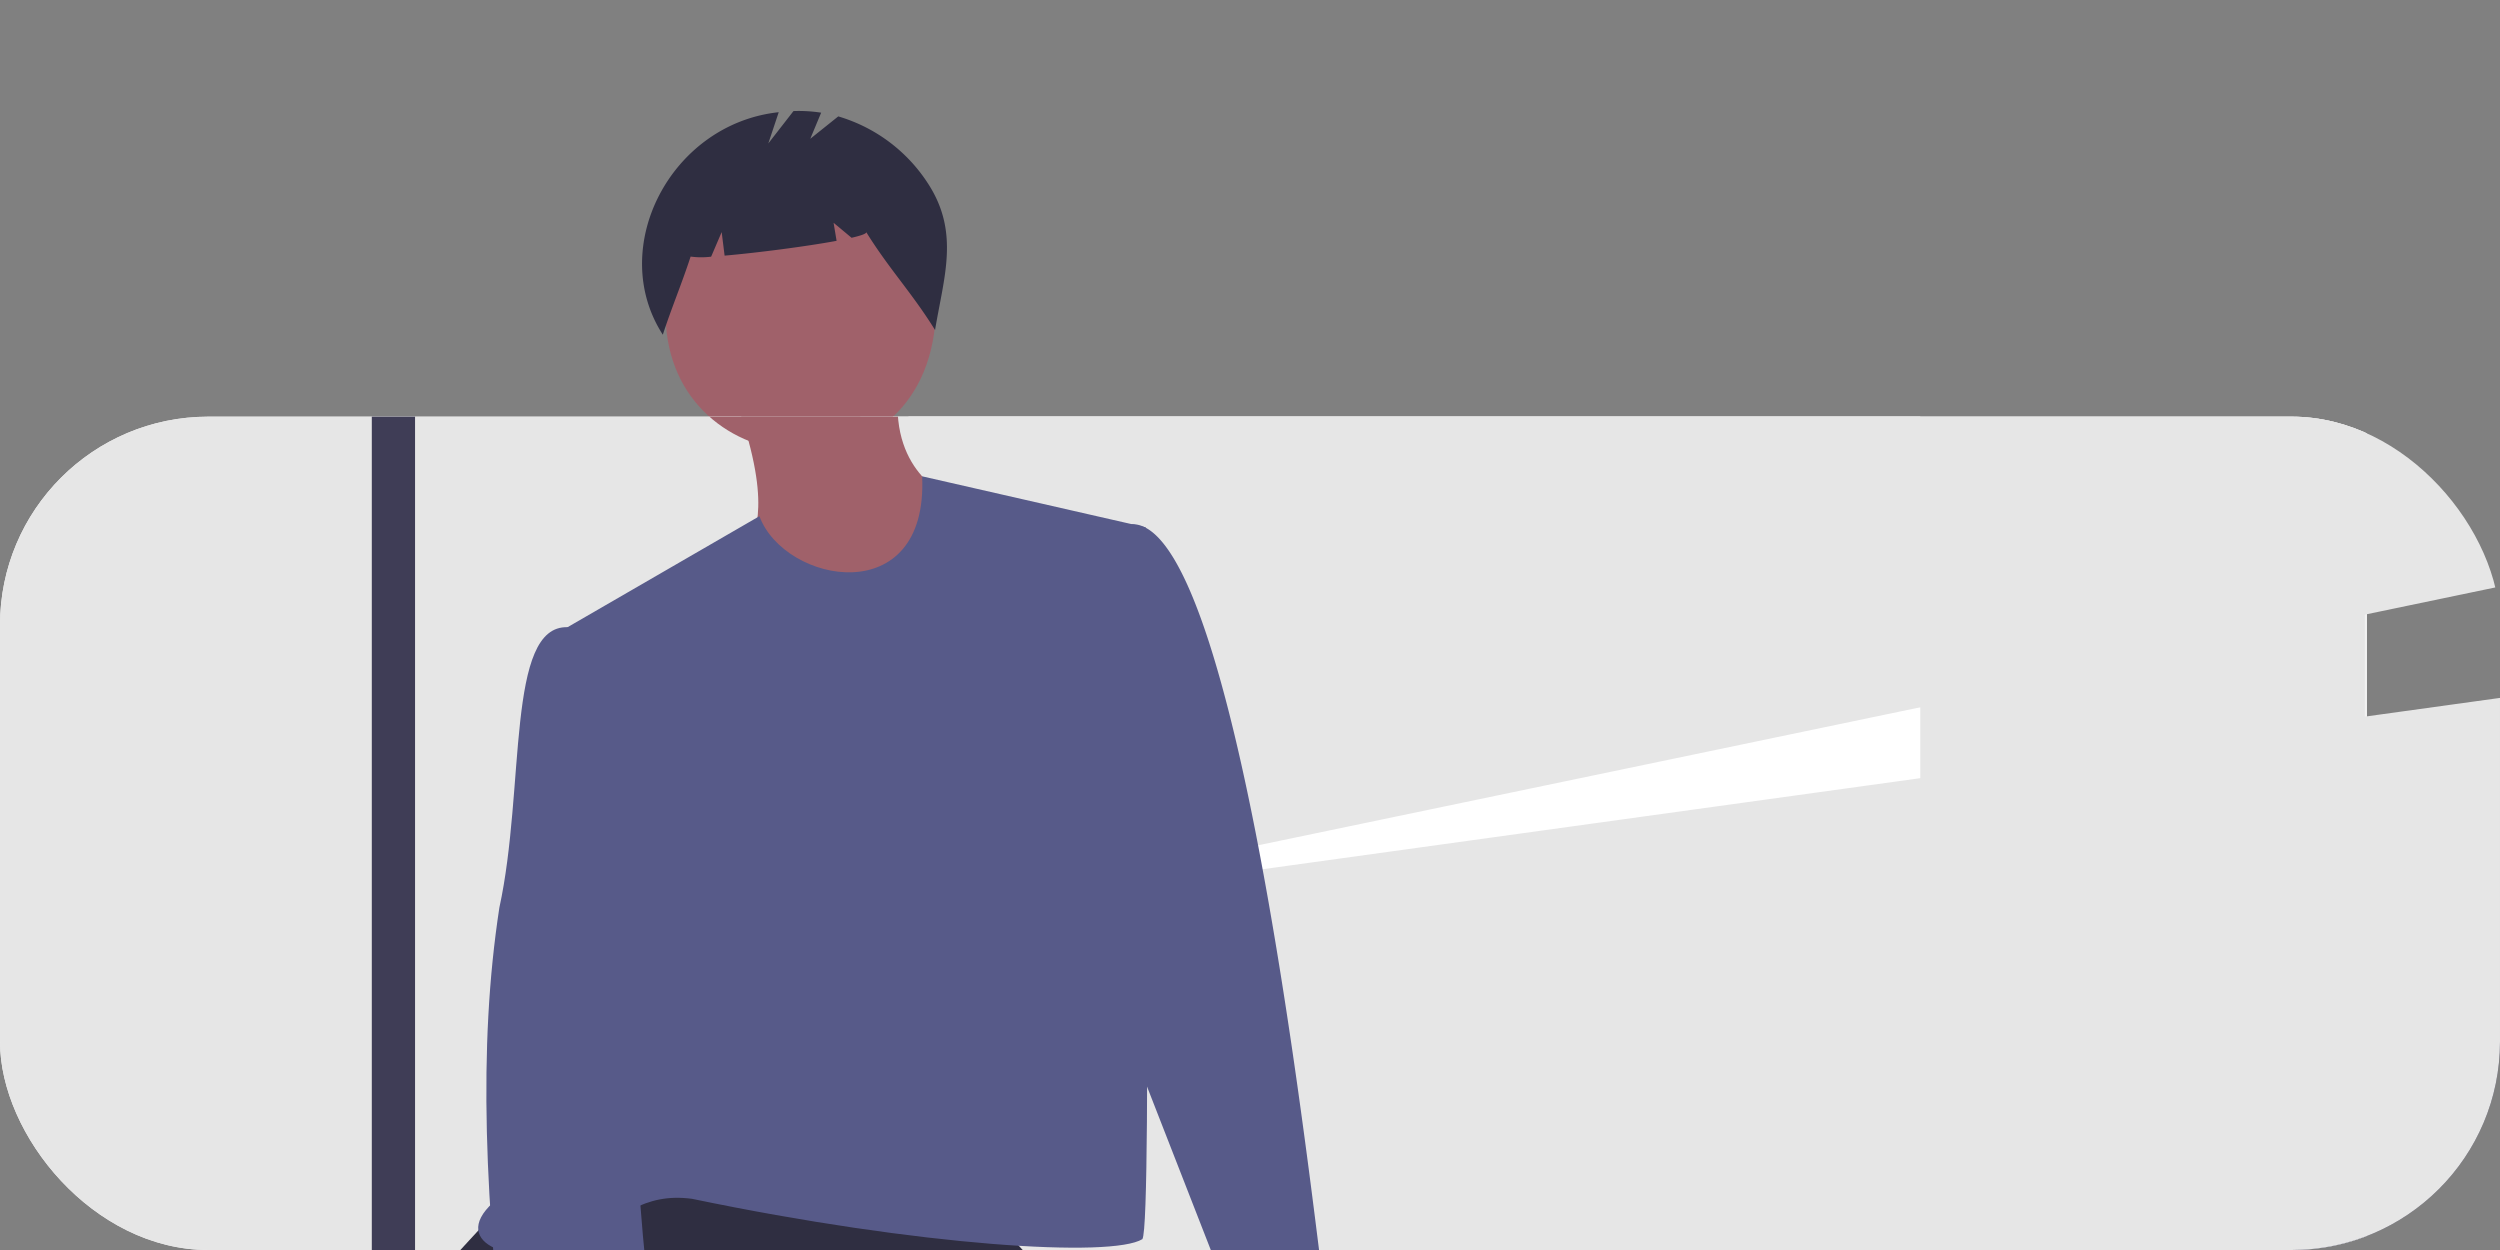 <svg xmlns="http://www.w3.org/2000/svg" xmlns:xlink="http://www.w3.org/1999/xlink" width="240" height="120" viewBox="0 0 240 120"><rect x="0" y="0" width="240" height="120" fill="#808080" stroke="none"/><defs><clipPath id="a"><rect width="240" height="80" rx="20" transform="translate(4374 -22016)" fill="#fff" opacity="0.75"/></clipPath></defs><g transform="translate(-4374 22034)"><rect width="240" height="120" transform="translate(4374 -22034)" fill="#fff" opacity="0"/><path d="M300.349,247.024c-1.071,17.929-25.541,16.351-25.928,0C275.492,229.095,299.962,230.674,300.349,247.024Z" transform="translate(4163.479 -22250.564)" fill="#a0616a"/><path d="M297.06,226.106a15.451,15.451,0,0,0-8.789-6.719l-2.687,2.15,1.045-2.508a14.232,14.232,0,0,0-2.656-.154l-2.418,3.109,1-3c-10.375,1.114-16.513,13.024-11.127,21.36.831-2.553,1.839-4.949,2.67-7.5a7.557,7.557,0,0,0,1.969.01l1.011-2.359.282,2.259c3.133-.273,7.78-.872,10.751-1.421l-.289-1.733,1.728,1.44c.91-.21,1.45-.4,1.406-.545,2.209,3.561,4.4,5.836,6.607,9.4C298.4,234.864,299.881,230.688,297.06,226.106Z" transform="translate(4166.202 -22242.213)" fill="#2f2e41"/><g transform="translate(0 22)" clip-path="url(#a)"><g transform="translate(3947 -22410.971)"><path d="M613.942,803.344h515.128c14.012,0,25.411-12.611,25.411-28.111V392.16a15.782,15.782,0,0,0-8.392-14.268L951.431,260.051a77.393,77.393,0,0,0-68.678-.07l-285.772,117.9a15.783,15.783,0,0,0-8.444,14.292V775.233C588.533,790.733,599.936,803.344,613.942,803.344Z" transform="translate(-500.25 -207.459)" fill="#f2f2f2"/><path d="M610.612,766.532h442.349c12.082,0,21.911-8.9,21.911-19.843V478.918a11.128,11.128,0,0,0-7.3-10.167L861.6,386.361a80.187,80.187,0,0,0-58.924-.029L596.014,468.755a11.128,11.128,0,0,0-7.314,10.172V746.689C588.7,757.631,598.531,766.532,610.612,766.532Z" transform="translate(-420.851 -171.062)" fill="#e6e6e6"/><ellipse cx="64.816" cy="64.816" rx="64.816" ry="64.816" transform="translate(831.122 184.639)" fill="#ff6584"/><ellipse cx="82.092" cy="102.755" rx="82.092" ry="102.755" transform="translate(786.749 279.928)" fill="#f2f2f2"/><path d="M320.931,282.238h-.226l-4.06,232.744h8.57Z" transform="translate(547.685 79.782)" fill="#ccc"/><path d="M421.232,619.874h0a2.03,2.03,0,0,0,.85,2.742l11.774,6.2,1.891-3.592-11.774-6.2A2.03,2.03,0,0,0,421.232,619.874Z" transform="translate(433.381 -103.77)" fill="#ccc"/><ellipse cx="82.092" cy="102.755" rx="82.092" ry="102.755" transform="translate(1022.762 279.928)" fill="#f2f2f2"/><path d="M234.292,657.44h0a2.03,2.03,0,0,1,2.742-.85l8.22,4.327,2.815-161.409h.225l4.285,232.744h-8.57l1.165-66.789-10.032-5.281a2.031,2.031,0,0,1-.85-2.741Z" transform="translate(856.335 -137.488)" fill="#ccc"/><path d="M352.143,331C294.694,331,248,439.247,248,511.155s46.571,130.2,104.02,130.2,104.02-58.293,104.02-130.2S409.591,331,352.143,331Z" transform="translate(634.991 -185.122)" fill="#ff8f47"/><path d="M325.384,651.158a2.571,2.571,0,0,1,3.473-1.077l10.416,5.483,3.566-204.523h.285l5.43,294.913H337.695l1.476-84.63-12.711-6.692a2.571,2.571,0,0,1-1.076-3.475Z" transform="translate(643.6 -151.189)" fill="#3f3d56"/><path d="M621.974,547.154V519.459a13.619,13.619,0,0,1,13.62-13.619h69.884A13.619,13.619,0,0,1,719.1,519.459v27.694Z" transform="translate(-107.756 -135.698)" fill="#fff"/><path d="M719.1,541.439v42.915a13.619,13.619,0,0,1-13.619,13.619H635.593a13.619,13.619,0,0,1-13.619-13.619V541.439Z" transform="translate(-107.755 -125.635)" fill="#fff"/><path d="M605.335,510.245l209.816-76.913a57.386,57.386,0,0,1,39.5,0l209.815,76.913a29.262,29.262,0,0,0,39.333-27.474h0a29.262,29.262,0,0,0-19.191-27.474L854.652,371a57.385,57.385,0,0,0-39.5,0L585.191,455.3A29.262,29.262,0,0,0,566,482.771h0a29.262,29.262,0,0,0,39.335,27.473Z" transform="translate(-420.663 -174.806)" fill="#3f3d56"/><path d="M765.049,784.764h60.5c13.367-.019,24.2-13.53,24.216-30.2V571.836c-.015-16.673-10.848-30.183-24.216-30.2h-60.5c-13.368.019-24.2,13.53-24.216,30.2V754.562C740.849,771.234,751.681,784.745,765.049,784.764Zm60.5-237.953c11.076.016,20.051,11.211,20.064,25.025V754.562c-.013,13.814-8.988,25.009-20.065,25.025h-60.5c-11.076-.016-20.052-11.211-20.065-25.025V571.836c.013-13.814,8.989-25.009,20.065-25.025Z" transform="translate(-382.92 -188.012)" fill="#3f3d56"/><path d="M743.269,324.6a40.581,40.581,0,0,1,80.838,0Z" transform="translate(-368.348 -197.38)" fill="#fff"/><path d="M824.3,319.842a40.574,40.574,0,1,1-81.147,0Z" transform="translate(-368.387 -188.276)" fill="#fff"/><path d="M750.92,360.205h68.131a12.238,12.238,0,1,0,0-24.476H750.92a12.238,12.238,0,0,0,0,24.476Z" transform="translate(-369.646 -183.785)" fill="#ccc"/><path d="M720.627,574.713a10.956,10.956,0,0,1,0,21.911H624.953a10.956,10.956,0,1,1,0-21.911Z" transform="translate(-110.01 -116.229)" fill="#ccc"/><path d="M951.339,541.439v42.915a13.619,13.619,0,0,1-13.619,13.619H867.835a13.619,13.619,0,0,1-13.619-13.619V541.439Z" transform="translate(-637.89 -125.635)" fill="#fff"/><path d="M854.215,547.154V519.46a13.619,13.619,0,0,1,13.619-13.619H937.72a13.619,13.619,0,0,1,13.619,13.619v27.694Z" transform="translate(-637.889 -135.698)" fill="#fff"/><ellipse cx="7.973" cy="7.973" rx="7.973" ry="7.973" transform="translate(375.584 456.563)" fill="#3f3d56"/><path d="M497.163,406.948l31.4-48.849-1.453-.935-29.8,46.355-24.282-46.288-1.529.8Z" transform="translate(145.701 100.962)" fill="#3f3d56"/><path d="M531.978,566.486h74.706v-1.3a15.978,15.978,0,0,1,15.978-15.978h0a15.978,15.978,0,0,1,15.978,15.978v1.3h7.341a15.978,15.978,0,0,1,0,31.955h-7.341V719.186c-31.836-.638.23.645-31.956,0V598.441H531.978a15.978,15.978,0,1,1,0-31.955Z" transform="translate(85.314 -123.438)" fill="#3f3d56"/><ellipse cx="6.046" cy="6.046" rx="6.046" ry="6.046" transform="translate(702.362 452.547)" fill="#fff"/><path d="M573.591,647.614h69.081a12.32,12.32,0,0,0,12.307-12.307V612.865a12.321,12.321,0,0,0-12.307-12.306h-69.08a12.321,12.321,0,0,0-12.307,12.307v22.443A12.32,12.32,0,0,0,573.591,647.614Z" transform="translate(34.206 -108.923)" fill="#ccc"/><rect width="53.547" height="9.5" rx="3.703" transform="translate(615.996 509.549)" fill="#ff8f47"/><path d="M102.408,683.167H1379.476a.992.992,0,1,0,0-1.983H102.4a.992.992,0,1,0,0,1.983Z" transform="translate(-101.412 -86.133)" fill="#ccc"/><path d="M856.913,598.189h95.672a12.238,12.238,0,0,0,0-24.476H856.913a12.238,12.238,0,1,0,0,24.476Z" transform="translate(-639.136 -116.512)" fill="#ccc"/><path d="M787.087,414.751s23.2-1.646,70.547-3.848C914.073,312.137,1097.5,288.33,1097.5,217.271H872.048A85.052,85.052,0,0,0,787,302.322Z" transform="translate(-697.83 -217.271)" fill="#ccc"/><path d="M916.992,237.514a1.927,1.927,0,0,1,1.924,1.924v64.236a1.927,1.927,0,0,1-1.924,1.924H876.979a1.926,1.926,0,0,1-1.924-1.924V239.438a1.926,1.926,0,0,1,1.924-1.924Z" transform="translate(-632.196 -211.548)" fill="#f2f2f2"/><path d="M613.918,409.57,823.732,283.108a57.386,57.386,0,0,1,39.5,0L1073.05,409.57a29.262,29.262,0,0,0,39.334-27.475h0a29.262,29.262,0,0,0-19.191-27.474L863.235,220.777a57.386,57.386,0,0,0-39.5,0L593.774,354.622A29.262,29.262,0,0,0,574.584,382.1h0a29.262,29.262,0,0,0,39.334,27.475Z" transform="translate(-440.256 -217.271)" fill="#ccc"/></g><g transform="translate(4384.684 -22066.973)"><path d="M515.332,362.454a139.882,139.882,0,0,0-9.8-122.985l-223.3,30.918,213.992-44.6C406.04,113.324,230.5,187.921,247.423,329.917Z" transform="translate(-205.842 -171.241)" fill="#e6e6e6"/><rect width="284.486" height="88.586" transform="translate(34.851 145.504)" fill="#ff8f47"/><path d="M402.072,467.893c2.552,1.982,3.486,2.622,4.029,2.541,26.336,7.669,3.249,16.657-9.547,1.4Z" transform="translate(-287.88 -333.193)" fill="#a0616a"/><path d="M60.1,473.361v18.006l12.964-.72-3.6-18.726Z" transform="translate(-32.81 -257.637)" fill="#a0616a"/><path d="M203.126,473.361v18.006l-12.964-.72,3.6-18.726Z" transform="translate(-103.815 -257.637)" fill="#a0616a"/><path d="M230.229,440.856l19.446-.72c44.859,47.028,27.894,36.3,26.648,100.83l-23.767-7.2L257.6,489.11s1.33-.886.227-.907c-6.9,2.371-11.935-26.988-26.875-23.58-17-.813-19.768,24.406-26.648,24.487l5.042,44.653-23.767,7.2c-2.661-70.91-15.7-54.891,26.648-100.83Z" transform="translate(-170.53 -318.039)" fill="#2f2e41"/><path d="M188.111,668.865s-2.881-5.762-6.482-2.881-12.244,11.523-12.244,11.523-20.886,9.363-7.922,15.125,23.767-7.922,23.767-7.922c12.348-2.575,19.47-4.223,12.922-17.692C194.434,668.626,189.173,670.488,188.111,668.865Z" transform="translate(-157.221 -440.896)" fill="#2f2e41"/><path d="M352.944,668.865s2.881-5.762,6.482-2.881,12.244,11.523,12.244,11.523,20.886,9.363,7.922,15.125-23.767-7.922-23.767-7.922c-12.348-2.575-19.47-4.223-12.922-17.692C346.621,668.626,351.882,670.488,352.944,668.865Z" transform="translate(-257.234 -440.896)" fill="#2f2e41"/><path d="M300.349,247.024c-1.071,17.929-25.541,16.351-25.928,0C275.492,229.095,299.962,230.674,300.349,247.024Z" transform="translate(-221.204 -205.592)" fill="#a0616a"/><path d="M290.282,280.51c6.3,19.043-8.575,8.675,12.244,23.767l7.922-15.845s-5.762-2.161-5.042-10.083Z" transform="translate(-229.863 -229.715)" fill="#a0616a"/><path d="M298.879,301.008l-21.469-4.9c.6,12.945-13.211,10.34-15.622,3.828l-20.526,11.876c8.615,32.088,6.432,33.412-5.042,54.016-4.379,4,2.17,6.29,7.871,4.1,4.348-2.684,6.556-5.068,11.216-4.462,22.016,4.584,40.343,5.666,43.244,3.875C299.588,367.857,298.52,301.266,298.879,301.008Z" transform="translate(-199.568 -239.409)" fill="#575a89"/><path d="M363.245,307.974a28.373,28.373,0,0,0,4.43-1.744c10.794-.182,18.037,72.422,18.617,74.486l-7.2,5.042-11.523-29.529Z" transform="translate(-269.696 -244.936)" fill="#575a89"/><path d="M252.215,493.919c.368,2.718.995,33.243,11.93,18.984,1.435-10.4-3.443-13.508-4.727-20.424Z" transform="translate(-209.081 -346.615)" fill="#a0616a"/><path d="M246.527,329.219,244.32,328c-5.916-.194-4.052,15.466-6.555,26.935-2.045,13.361-1.463,28.093.936,47.789.21,7.228,13.156,2.674,15.027,2.122,0,0-4.321-29.529-2.161-34.57S246.527,329.219,246.527,329.219Z" transform="translate(-200.512 -256.817)" fill="#575a89"/><path d="M297.06,226.106a15.451,15.451,0,0,0-8.789-6.719l-2.687,2.15,1.045-2.508a14.232,14.232,0,0,0-2.656-.154l-2.418,3.109,1-3c-10.375,1.114-16.513,13.024-11.127,21.36.831-2.553,1.839-4.949,2.67-7.5a7.557,7.557,0,0,0,1.969.01l1.011-2.359.282,2.259c3.133-.273,7.78-.872,10.751-1.421l-.289-1.733,1.728,1.44c.91-.21,1.45-.4,1.406-.545,2.209,3.561,4.4,5.836,6.607,9.4C298.4,234.864,299.881,230.688,297.06,226.106Z" transform="translate(-218.481 -197.241)" fill="#2f2e41"/><rect width="62.828" height="29.803" transform="translate(239.482 156.19)" fill="#fff"/><rect width="39.066" height="3.574" transform="translate(251.363 162.432)" fill="#e6e6e6"/><rect width="39.066" height="3.574" transform="translate(251.363 169.305)" fill="#e6e6e6"/><rect width="39.066" height="3.574" transform="translate(251.363 176.177)" fill="#e6e6e6"/><path d="M397.088,351.058l-2.044-3.54L393,343.979l-2.044,3.54-2.044,3.54h2.2v10.25h3.783v-10.25Z" transform="translate(-212.319 -187.789)" fill="#fff"/><ellipse cx="16.828" cy="16.828" rx="16.828" ry="16.828" transform="translate(306.419 202.547)" fill="#3f3d56"/><ellipse cx="7.458" cy="7.458" rx="7.458" ry="7.458" transform="translate(318.849 211.917)" fill="#e6e6e6"/><path d="M662.88,509.033l36.716,15.3-1.148,3.633-21.13-2.391L641.558,509.7,661.445,512Z" transform="translate(-350.246 -277.898)" fill="#3f3d56"/><path d="M877.106,494.165l45.663-149.791,11.121-19.748.039-.191c.036-.174.852-4.3-1.156-7.291a6.548,6.548,0,0,0-4.422-2.785c-6.137-1.151-19.867-1.718-20.448-1.741l-.11,0-.109.015c-.375.051-9.15,1.334-11.134,9L887,339l-.037.124L843.749,481.2l2.378.723,43.179-141.957,9.579-17.433.039-.16c1.4-5.766,8.108-7.115,9-7.269,1.4.06,14.307.634,19.968,1.7a4.1,4.1,0,0,1,2.811,1.72c1.238,1.833.928,4.531.819,5.24L920.47,343.39l-.04.129-45.7,149.92Z" transform="translate(-532.017 -248.42)" fill="#3f3d56"/><rect width="2.486" height="33.513" transform="translate(351.321 107.387) rotate(-79.762)" fill="#3f3d56"/><rect width="2.486" height="33.419" transform="matrix(0.2, -0.98, 0.98, 0.2, 345.108, 127.724)" fill="#3f3d56"/><rect width="2.486" height="33.251" transform="translate(333.956 164.062) rotate(-74.032)" fill="#3f3d56"/><path d="M743.126,469.678l.906-2.315L713,455.213l-1.524-16.5,28.961,10.817,9.383,13.576,2.046-1.413-9.827-14.219L708.64,435l2.029,21.969Z" transform="translate(-386.868 -237.481)" fill="#3f3d56"/><ellipse cx="16.828" cy="16.828" rx="16.828" ry="16.828" transform="translate(350.21 218.61)" fill="#3f3d56"/><ellipse cx="7.458" cy="7.458" rx="7.458" ry="7.458" transform="translate(363.978 228.745)" fill="#e6e6e6"/></g></g></g></svg>
